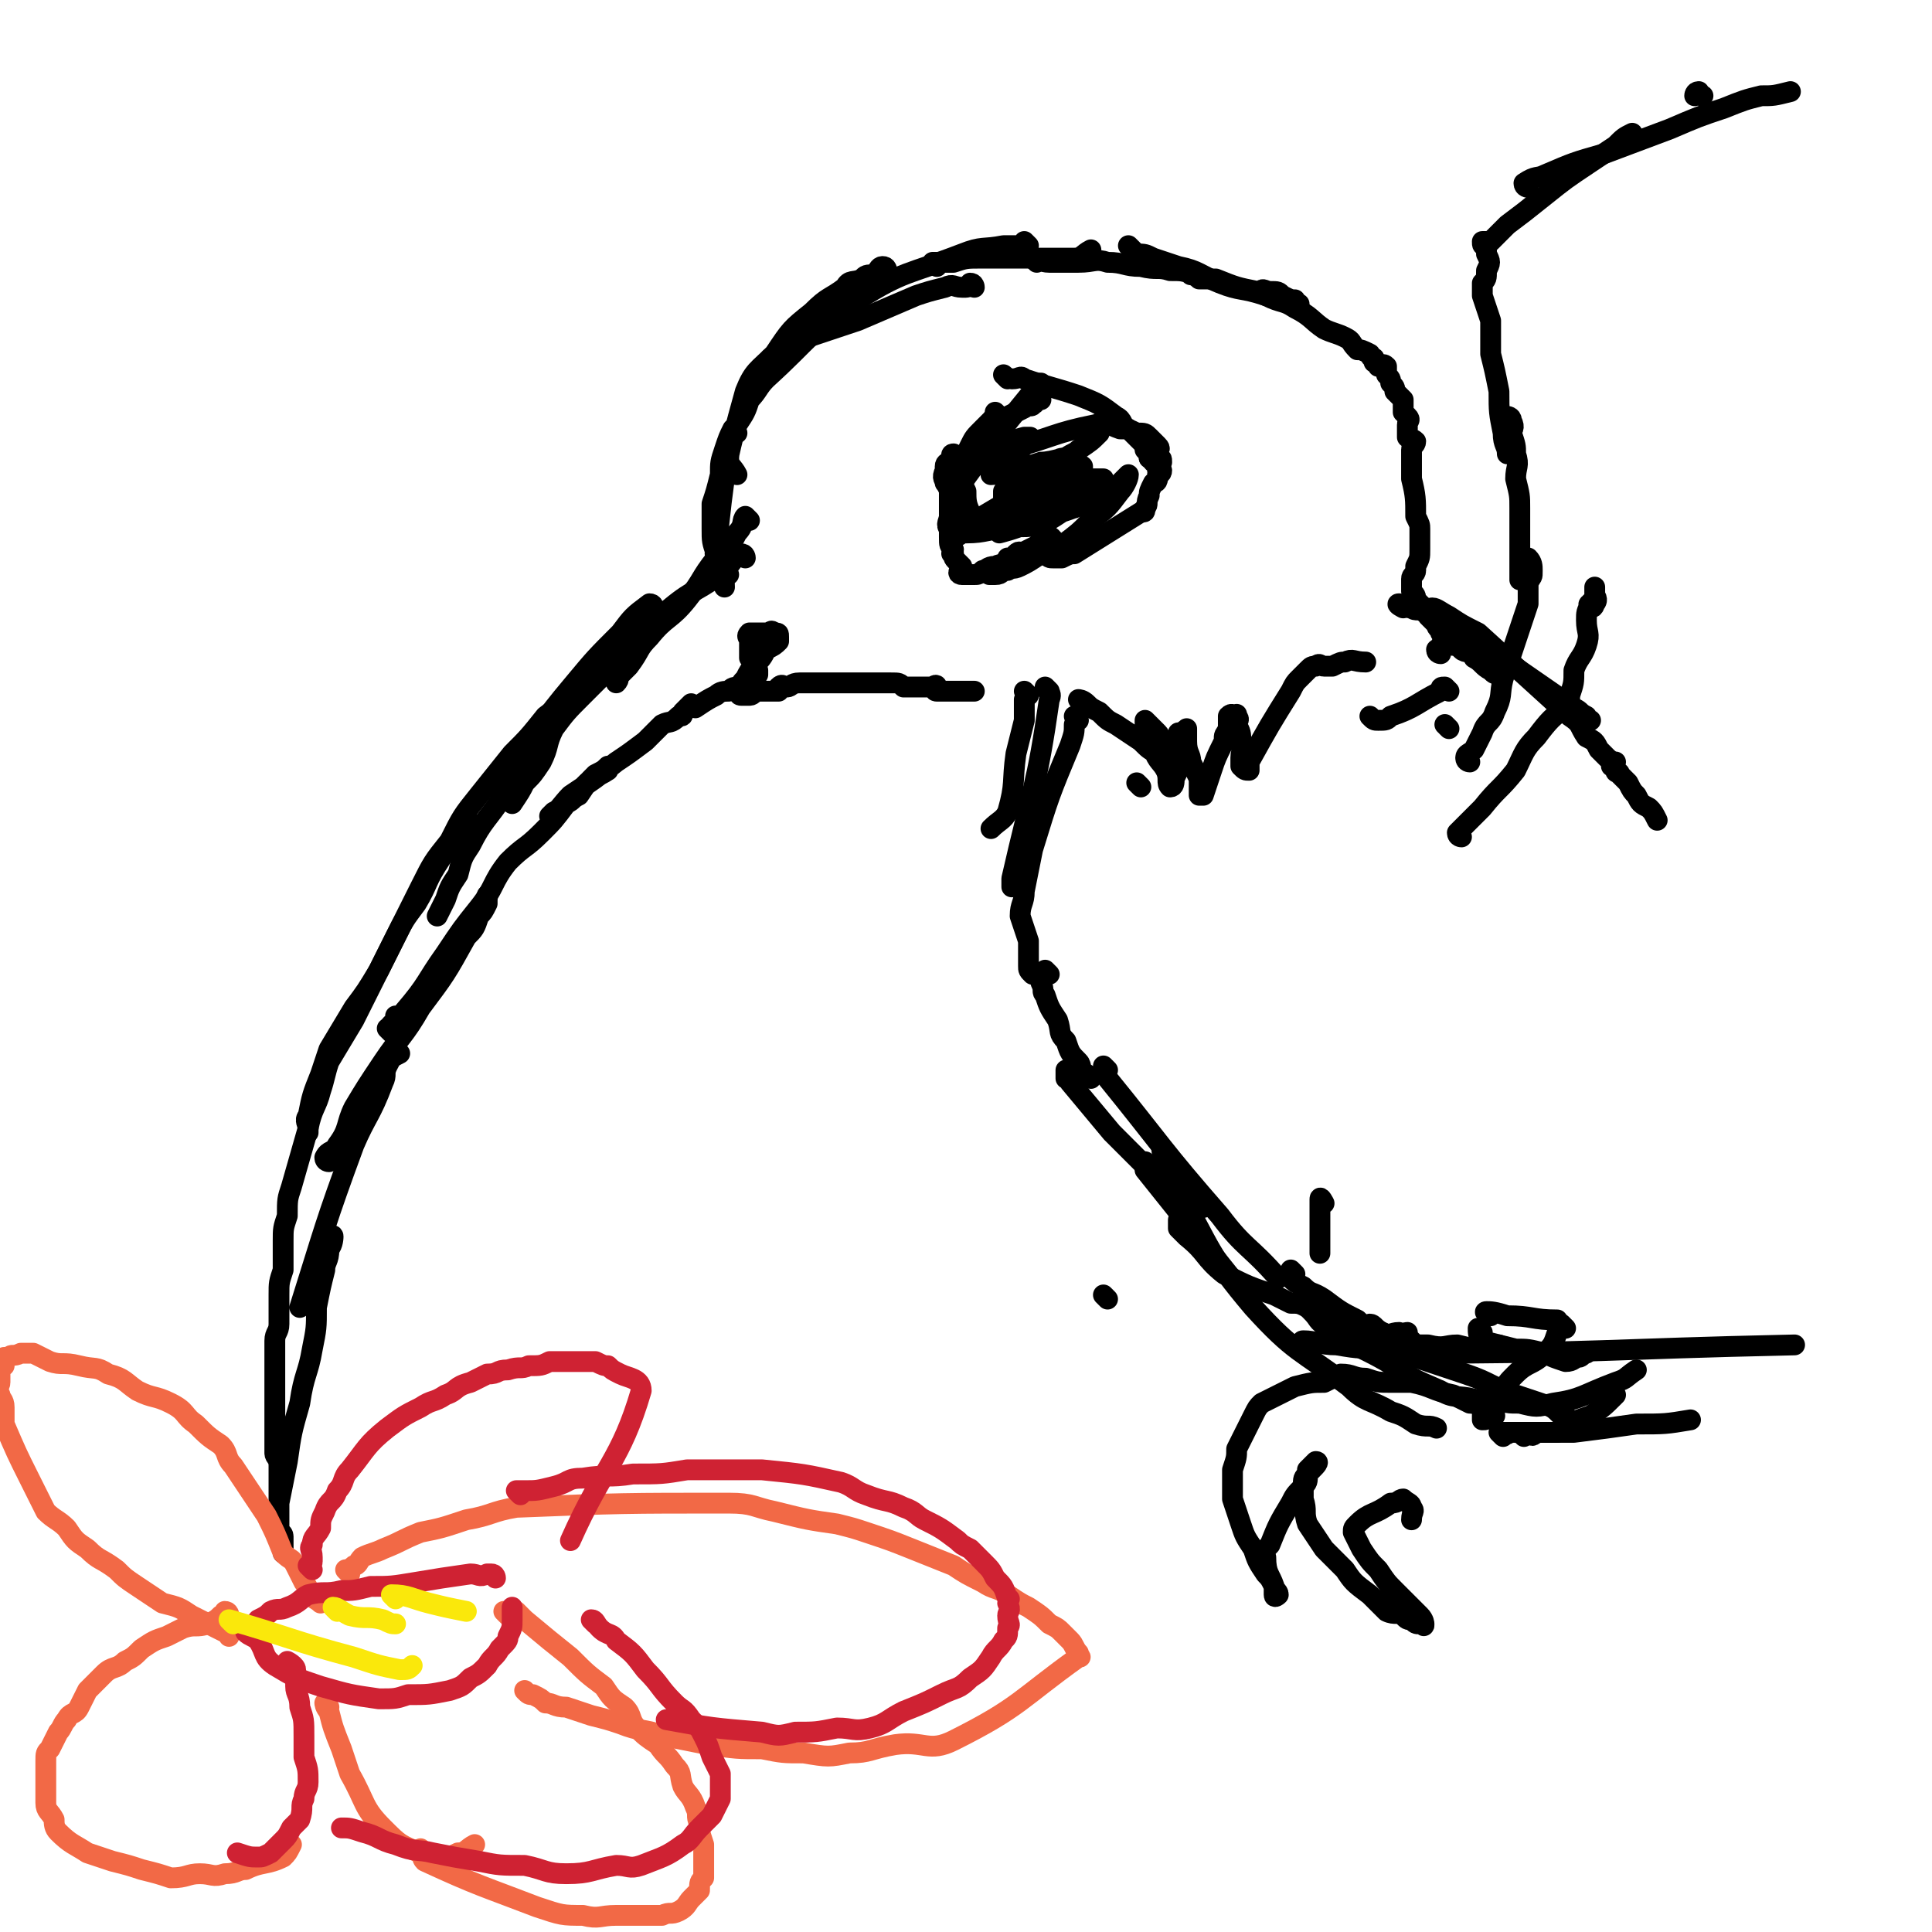 <svg viewBox='0 0 464 464' version='1.1' xmlns='http://www.w3.org/2000/svg' xmlns:xlink='http://www.w3.org/1999/xlink'><g fill='none' stroke='#000000' stroke-width='5' stroke-linecap='round' stroke-linejoin='round'><path d='M250,96c0,0 -1,-1 -1,-1 0,0 0,1 -1,1 0,1 1,1 0,1 0,1 -1,0 -2,1 -2,1 -2,1 -4,2 -2,2 -2,1 -4,3 -2,2 -2,3 -4,5 '/><path d='M251,93c0,0 -1,-1 -1,-1 -1,0 -1,1 -2,2 -9,11 -9,11 -17,22 '/><path d='M230,110c0,0 -1,-1 -1,-1 -1,0 0,1 -1,2 0,0 -1,0 -1,1 0,0 0,0 0,1 -1,2 0,2 0,3 '/><path d='M240,100c0,0 -1,-1 -1,-1 0,0 0,1 -1,2 -1,1 -1,1 -2,2 -2,2 -2,2 -3,4 -1,2 -1,2 -1,4 -1,2 0,2 0,3 -1,2 -1,2 0,4 0,2 0,3 1,5 0,1 1,1 1,2 1,0 1,0 1,0 '/><path d='M229,113c0,0 -1,-1 -1,-1 0,1 0,1 0,2 0,1 0,1 0,2 -1,1 0,1 0,2 0,2 0,2 0,3 0,2 0,2 0,3 0,1 -1,2 0,3 0,1 0,1 0,2 0,2 0,2 1,3 0,1 -1,1 0,1 0,1 0,1 1,2 0,0 0,0 1,1 0,0 0,0 0,1 -1,0 -1,1 0,1 0,0 0,0 1,0 1,0 1,0 2,0 1,0 1,0 2,-1 1,0 1,-1 3,-1 2,-1 2,0 4,-1 1,0 1,-1 3,-1 1,-1 1,-1 3,-1 1,0 1,0 2,0 0,-1 0,-1 1,-1 0,0 1,0 1,0 0,-1 0,-1 -1,-1 -1,-1 -1,-1 -2,0 -1,0 -1,1 -3,2 0,0 0,0 -1,0 -1,0 -1,-1 -2,0 0,0 0,1 -1,1 0,0 -1,0 -1,0 0,0 1,0 2,0 1,-1 1,-1 2,-1 1,-1 1,0 2,0 1,0 1,-1 2,-1 1,0 1,0 1,0 1,0 1,0 1,0 1,0 1,0 1,0 -1,0 -1,-1 -2,0 0,0 0,1 0,1 1,1 1,1 2,1 1,0 1,0 2,0 2,-1 2,-1 3,-1 8,-5 8,-5 16,-10 1,0 1,0 1,-1 1,-1 0,-1 1,-3 0,-1 0,-1 1,-3 0,0 1,0 1,-1 0,0 0,0 0,-1 0,0 1,0 1,-1 0,0 0,0 -1,0 0,-1 1,-1 0,-1 0,-1 0,-1 -1,-1 0,-1 0,-1 -1,-1 0,-1 0,-1 -1,-2 '/><path d='M242,91c0,0 -1,-1 -1,-1 0,0 1,1 2,1 2,0 2,-1 3,0 6,2 7,2 13,4 5,2 5,2 9,5 2,1 1,2 3,3 1,1 1,1 2,2 1,1 1,1 2,2 0,1 1,1 1,1 0,1 0,1 0,2 1,1 1,0 2,1 0,0 1,0 1,0 0,-1 0,-1 -1,-1 0,-1 0,-1 0,-2 0,0 1,0 0,-1 -1,-1 -1,-1 -2,-2 -1,-1 -1,-1 -3,-1 -2,-1 -2,-1 -4,-1 -3,-1 -3,-2 -6,-1 -10,2 -10,3 -21,6 '/><path d='M234,69c0,0 0,-1 -1,-1 0,0 0,1 -1,1 0,0 0,0 -1,0 -2,0 -2,-1 -4,0 -4,1 -4,1 -7,2 -7,3 -7,3 -14,6 -6,2 -6,2 -12,4 -2,1 -2,2 -4,3 -2,1 -2,1 -4,2 0,0 0,0 -1,0 '/><path d='M247,59c0,0 -1,-1 -1,-1 0,0 0,1 -1,1 0,0 0,0 -1,0 -1,0 -1,0 -3,0 -5,1 -5,0 -10,2 -13,5 -14,4 -25,11 -12,8 -11,9 -22,19 -2,2 -2,3 -4,5 -1,3 -1,3 -3,6 -1,2 -1,2 -2,4 -1,2 -1,2 0,4 0,2 1,2 2,4 '/><path d='M213,65c0,0 0,-1 -1,-1 -1,0 -1,1 -2,2 -2,0 -2,0 -3,1 -2,1 -3,0 -4,2 -4,3 -4,2 -8,6 -5,4 -5,4 -9,10 -4,4 -5,4 -7,9 -5,18 -5,19 -7,38 -1,2 1,2 2,5 0,0 0,0 1,1 '/><path d='M177,104c0,0 -1,-1 -1,-1 -1,2 -1,2 -2,5 -1,3 -1,3 -1,6 -1,4 -1,4 -2,7 0,3 0,3 0,6 0,3 0,3 1,6 1,3 1,3 1,6 1,1 1,1 1,2 '/><path d='M180,125c0,0 -1,-1 -1,-1 -1,1 0,2 -2,4 -2,4 -2,3 -5,6 -4,5 -3,5 -7,10 -4,5 -5,4 -9,9 -3,3 -2,3 -5,7 -1,1 -1,1 -2,2 -1,1 0,1 -1,2 '/><path d='M179,134c0,0 0,-1 -1,-1 -2,1 -2,2 -4,4 -6,5 -7,4 -13,9 -6,5 -6,5 -11,11 -5,5 -5,5 -10,10 -4,4 -4,4 -7,8 -2,4 -1,4 -3,8 -2,3 -2,3 -4,5 -1,2 -1,2 -3,5 '/><path d='M157,146c0,0 0,-1 -1,-1 -4,3 -4,3 -7,7 -6,6 -6,6 -11,12 -5,6 -5,6 -10,13 -4,7 -3,7 -7,14 -4,6 -5,6 -8,12 -2,3 -2,3 -3,7 -2,3 -2,3 -3,6 -1,2 -1,2 -2,4 '/><path d='M148,160c0,0 0,-1 -1,-1 -1,0 -1,1 -2,2 -3,2 -3,2 -7,5 -3,3 -3,3 -7,6 -4,5 -4,5 -8,9 -4,5 -4,5 -8,10 -4,5 -4,5 -7,11 -4,5 -4,5 -7,11 -5,10 -5,10 -10,20 -3,5 -3,5 -6,9 -3,5 -3,5 -6,10 -1,3 -1,3 -2,6 -2,5 -2,5 -3,10 -1,1 0,2 0,3 0,0 0,0 0,1 '/><path d='M113,198c0,0 0,-1 -1,-1 0,0 0,1 -1,2 -1,1 -1,1 -2,2 -2,3 -2,3 -3,5 -4,6 -3,6 -6,11 -3,4 -3,4 -5,8 -5,10 -5,10 -10,20 -3,5 -3,5 -6,10 -1,3 -1,4 -2,7 -1,4 -2,4 -3,9 -2,7 -2,7 -4,14 -1,3 -1,3 -1,7 -1,3 -1,3 -1,6 0,3 0,4 0,7 -1,3 -1,3 -1,6 0,3 0,4 0,7 0,2 -1,2 -1,4 0,3 0,3 0,6 0,3 0,3 0,5 0,3 0,3 0,5 0,2 0,2 0,4 0,2 0,2 0,4 0,1 0,1 0,3 0,1 1,1 1,3 0,2 0,2 0,4 0,1 0,1 0,2 0,1 0,1 0,2 0,1 0,1 0,3 0,1 0,1 0,2 0,1 0,1 0,3 0,0 1,0 1,1 0,1 0,1 0,3 0,0 0,1 0,1 0,0 0,-1 0,-2 -1,-1 -1,-1 -1,-3 0,-3 0,-3 0,-7 1,-5 1,-5 2,-10 1,-7 1,-7 3,-14 1,-7 2,-7 3,-13 1,-5 1,-5 1,-10 1,-5 1,-5 2,-9 0,-2 1,-2 1,-5 1,-1 1,-3 1,-3 0,-1 -1,1 -2,3 0,1 0,1 0,3 -1,1 -1,1 -2,3 -1,2 -1,2 -2,5 -1,1 0,1 -1,2 0,0 -1,1 -1,1 6,-19 6,-20 13,-39 3,-7 4,-7 7,-15 1,-2 0,-2 1,-4 1,-2 1,-2 3,-3 0,0 0,0 0,0 '/><path d='M79,279c0,0 -1,0 -1,-1 1,-2 2,-1 3,-3 3,-4 2,-5 4,-9 3,-5 3,-5 7,-11 4,-6 5,-6 9,-13 6,-8 6,-8 11,-17 2,-2 2,-2 3,-5 1,-1 1,-1 2,-3 0,-1 0,-1 0,-2 '/><path d='M96,245c0,0 0,-1 -1,-1 0,1 0,2 0,2 -1,1 -1,0 -2,1 0,0 1,1 1,1 0,0 -1,-1 0,-2 1,-1 2,-1 3,-3 6,-7 5,-7 10,-14 4,-6 4,-6 8,-11 4,-5 3,-6 7,-11 4,-4 4,-3 8,-7 3,-3 3,-3 6,-7 2,-2 2,-2 5,-5 2,-2 2,-1 5,-3 0,0 0,-1 0,-1 -1,1 -1,1 -3,2 -2,2 -2,2 -4,5 -2,1 -1,1 -3,2 -1,1 -1,1 -3,2 0,0 -1,1 -1,1 2,-1 3,-3 5,-5 6,-4 6,-4 11,-8 3,-2 3,-2 7,-5 2,-2 2,-2 4,-4 2,-1 2,0 4,-2 1,0 1,0 1,-1 1,-1 1,-1 2,-2 0,0 1,1 1,1 3,-2 3,-2 5,-3 1,-1 2,-1 3,-1 1,-1 1,-1 3,-1 1,-1 1,-1 1,-1 1,-1 1,-1 2,-1 0,-1 0,-1 1,-1 0,-1 0,-1 0,-1 -1,-2 -1,-2 -2,-3 0,-2 0,-2 0,-3 0,-1 0,-1 0,-1 0,-1 -1,-1 0,-2 0,0 1,0 2,0 1,0 1,0 1,0 1,0 1,0 2,0 0,0 0,-1 1,0 1,0 1,0 1,1 0,0 0,0 0,1 -1,1 -1,1 -3,2 -1,2 -1,2 -3,4 -1,1 -1,1 -2,3 -1,1 -1,1 -1,2 -1,0 0,0 0,1 0,0 -1,1 0,1 0,0 1,0 2,0 1,0 1,-1 2,-1 1,0 1,0 2,0 0,0 0,0 1,0 1,0 1,0 1,0 0,0 1,0 1,0 0,-1 0,-1 0,-1 1,-1 1,0 2,0 1,0 1,-1 3,-1 2,0 2,0 4,0 3,0 3,0 6,0 2,0 2,0 4,0 2,0 2,0 4,0 1,0 1,0 2,0 1,0 1,0 1,0 0,0 -1,0 -2,0 0,0 1,0 2,0 1,0 1,0 1,0 2,0 2,0 3,1 2,0 2,0 3,0 2,0 2,0 3,0 0,0 0,0 1,0 0,0 1,-1 1,0 0,0 -1,1 0,1 0,0 0,0 1,0 1,0 1,0 2,0 1,0 1,0 2,0 1,0 1,0 1,0 0,0 0,0 1,0 1,0 1,0 2,0 '/><path d='M258,122c0,0 0,-1 -1,-1 -3,1 -3,1 -6,3 -2,1 -2,2 -5,2 -2,1 -6,2 -6,2 2,-2 5,-3 10,-6 4,-2 4,-2 7,-4 3,-1 2,-1 5,-3 1,0 1,0 2,0 1,0 1,0 1,0 -2,0 -3,0 -5,1 -4,1 -4,2 -8,4 -3,1 -3,1 -6,3 -2,1 -2,1 -4,2 -1,1 -2,1 -3,2 0,0 1,0 2,0 2,-2 2,-2 5,-4 3,-2 3,-2 7,-3 2,-2 2,-2 5,-3 1,-1 3,-1 3,-1 -1,0 -3,0 -6,1 -3,1 -3,1 -7,3 -4,2 -4,2 -9,4 -3,2 -3,2 -6,3 -1,0 -1,1 -2,1 -1,1 -2,1 -2,1 1,-1 1,-1 2,-2 13,-8 18,-10 25,-17 2,-1 -3,1 -6,1 -3,1 -3,1 -6,2 -1,0 -1,0 -3,0 -1,0 -1,1 -3,1 0,0 0,0 0,0 0,0 0,0 0,0 2,-1 1,-1 2,-2 2,-2 2,-2 3,-3 2,-1 2,-1 3,-2 1,-1 1,-1 1,-2 1,0 0,0 0,0 -1,0 -1,0 -1,0 -4,1 -4,2 -7,4 -3,1 -3,1 -5,3 -2,1 -2,1 -3,3 -1,2 -1,2 -2,4 0,1 0,1 0,2 -1,2 -1,2 0,3 0,1 0,1 1,3 1,0 1,1 2,1 5,0 5,-1 10,-1 4,-1 4,0 7,-1 3,-1 3,-1 6,-3 3,-1 3,-1 5,-2 2,-1 2,-1 5,-3 1,0 1,0 3,-1 1,-1 1,-1 2,-2 0,0 1,-1 1,-1 0,1 -1,3 -2,4 -3,4 -3,4 -7,7 -3,3 -3,3 -7,6 -2,1 -2,1 -5,2 -3,2 -3,2 -5,3 -2,1 -2,0 -3,1 -2,0 -1,1 -3,1 -1,0 -2,0 -1,0 2,-2 2,-2 5,-4 4,-2 4,-2 8,-4 1,0 2,0 2,0 0,-1 -1,-1 -3,-3 -1,0 -1,0 -2,-1 -1,-1 -2,-1 -3,-1 -1,-1 -1,-1 -2,-3 -1,-1 -1,-1 -2,-2 0,-1 0,-1 0,-2 2,-2 2,-2 5,-4 1,-1 2,-1 4,-1 3,-1 3,-1 7,-1 1,0 2,-1 3,0 0,0 0,1 0,1 -2,-1 -2,-1 -4,-2 -1,0 -2,0 -2,0 0,-1 1,-1 2,-1 1,-1 2,-1 3,-2 3,-2 3,-2 5,-4 '/><path d='M225,64c0,0 -1,-1 -1,-1 1,0 2,0 5,0 3,-1 3,-1 7,-1 4,0 4,0 9,0 6,0 6,0 13,0 2,0 2,-1 4,-2 '/><path d='M249,63c0,0 -1,-1 -1,-1 1,0 2,1 4,1 4,0 4,0 7,0 4,0 4,-1 7,0 4,0 4,1 8,1 4,1 4,0 7,1 3,0 3,0 6,1 1,0 2,0 1,0 0,0 -2,0 -2,0 0,0 1,0 2,1 2,0 2,0 4,0 5,2 5,2 10,3 2,1 2,0 3,1 1,0 1,0 3,1 0,0 1,0 1,0 -1,-1 -1,-1 -2,-1 -1,0 -2,0 -3,0 0,0 -1,-1 -1,-1 0,-1 1,0 2,0 2,0 2,0 3,1 2,1 2,1 3,1 0,1 0,1 1,1 '/><path d='M272,60c0,0 -1,-1 -1,-1 0,0 1,1 2,2 2,0 2,0 4,1 3,1 3,1 6,2 5,1 5,2 10,4 5,2 5,1 11,3 4,2 4,1 7,3 4,2 4,3 7,5 2,1 3,1 5,2 2,1 1,1 3,3 1,0 1,0 3,1 0,0 0,1 1,1 0,1 0,1 0,1 1,0 1,1 1,1 1,0 1,-1 2,0 0,0 0,1 0,2 1,1 1,1 1,2 1,1 1,1 1,2 1,1 1,1 2,2 0,2 0,2 0,3 1,1 1,1 1,1 1,1 0,1 0,2 0,1 0,1 0,1 0,1 0,1 0,1 0,0 0,1 0,1 1,1 1,0 2,1 0,1 -1,1 -1,2 0,1 0,1 0,1 0,2 0,2 0,3 0,1 0,1 0,3 1,4 1,5 1,9 1,2 1,2 1,3 0,1 0,1 0,2 0,1 0,1 0,3 0,2 0,2 -1,4 0,1 0,1 0,1 0,1 -1,1 -1,2 0,0 0,0 0,1 0,1 0,1 0,1 0,1 0,1 0,1 1,1 1,1 1,2 1,1 1,1 2,2 1,1 1,1 1,2 1,1 1,1 2,2 0,1 1,1 1,2 1,0 0,1 1,1 0,1 0,1 1,1 0,1 0,0 1,1 1,0 1,0 2,1 1,1 2,0 3,2 2,1 2,2 4,3 1,1 1,1 3,1 '/><path d='M247,167c0,0 -1,-1 -1,-1 0,0 1,1 0,2 0,2 0,2 0,5 -1,4 -1,4 -2,8 -1,7 0,7 -2,14 -1,2 -2,2 -4,4 '/><path d='M252,166c0,0 -1,-1 -1,-1 0,1 2,1 1,3 -3,21 -4,21 -9,43 0,1 0,1 0,2 '/><path d='M259,173c0,0 -1,-1 -1,-1 0,0 1,1 0,2 0,2 0,2 -1,5 -5,12 -5,12 -9,25 -1,5 -1,5 -2,10 0,3 -1,3 -1,6 1,3 1,3 2,6 0,3 0,3 0,6 0,1 0,1 1,2 0,0 0,0 1,0 '/><path d='M252,234c0,0 -1,-1 -1,-1 0,0 0,1 -1,1 0,1 0,1 0,2 1,2 0,2 1,3 1,3 1,3 3,6 1,3 0,3 2,5 1,3 1,3 3,5 1,1 0,2 2,3 0,1 1,1 1,1 '/><path d='M257,258c0,0 -1,-1 -1,-1 0,0 0,1 0,2 1,0 1,0 1,1 5,6 5,6 10,12 4,4 4,4 9,9 2,2 2,2 5,4 3,2 3,2 5,4 2,0 2,0 3,1 '/><path d='M276,280c0,0 -1,-1 -1,-1 0,0 0,1 0,2 12,15 12,15 24,30 '/><path d='M284,294c0,0 -1,-1 -1,-1 0,0 0,1 0,2 1,1 1,1 2,2 5,4 4,5 9,9 6,3 6,3 12,5 2,1 2,1 4,2 2,0 2,0 4,1 0,0 0,0 0,0 '/><path d='M311,306c0,0 -1,-1 -1,-1 0,0 0,1 0,2 1,1 1,1 3,2 2,2 2,1 5,3 4,3 4,3 8,5 2,2 2,2 6,3 2,1 2,0 4,0 1,1 1,0 2,0 '/><path d='M330,319c0,0 -1,-1 -1,-1 1,0 1,1 3,2 2,1 2,1 4,2 3,1 3,1 7,1 4,1 4,0 7,0 4,1 4,1 7,1 2,0 2,-1 3,-1 '/><path d='M356,320c0,0 -1,-1 -1,-1 0,1 0,2 1,3 4,1 4,1 8,2 3,0 3,0 7,1 2,1 2,1 5,2 2,0 2,-1 3,-1 1,0 1,-1 2,-1 '/><path d='M338,324c0,0 -1,-1 -1,-1 0,0 0,2 2,2 45,0 46,-1 92,-2 '/><path d='M345,147c0,0 -2,-1 -1,-1 1,0 2,1 4,2 3,2 3,2 7,4 11,10 11,10 22,20 3,2 2,2 4,5 2,1 2,1 3,3 1,1 1,1 2,2 1,1 2,1 2,1 0,0 -1,1 -1,1 0,0 1,0 1,1 0,0 0,0 0,0 0,1 1,0 1,1 1,1 1,1 2,2 1,2 1,2 2,3 1,2 1,2 3,3 1,1 1,1 2,3 '/><path d='M351,201c0,0 -1,0 -1,-1 0,0 0,0 1,-1 0,0 0,0 1,-1 2,-2 2,-2 4,-4 4,-5 4,-4 8,-9 2,-4 2,-5 5,-8 3,-4 4,-5 7,-7 1,-1 0,1 0,1 0,0 0,-1 0,-1 1,-2 1,-2 1,-3 1,-3 1,-3 1,-6 1,-3 2,-3 3,-6 1,-3 0,-3 0,-6 0,-2 0,-2 1,-4 0,0 1,0 1,0 1,-1 0,-2 0,-2 0,0 1,1 0,2 0,0 -1,-1 -1,0 -1,0 0,1 0,1 1,0 1,-1 1,-2 0,-1 0,-1 0,-3 '/><path d='M266,312c0,0 -1,-1 -1,-1 '/><path d='M318,289c0,0 -1,-2 -1,-1 0,5 0,7 0,13 '/><path d='M280,277c0,0 -1,-1 -1,-1 0,1 1,2 1,3 2,3 1,4 3,7 8,14 7,15 18,28 10,11 11,10 23,19 4,4 5,3 10,6 3,1 3,1 6,3 3,1 3,0 5,1 '/><path d='M314,313c0,0 -1,-1 -1,-1 0,1 1,2 2,3 2,2 1,2 4,4 7,5 7,4 14,8 6,4 6,4 13,7 3,2 4,1 8,2 3,1 3,0 6,0 2,1 2,0 3,0 '/><path d='M359,336c0,0 -1,-1 -1,-1 0,0 0,1 1,1 0,1 0,0 1,0 2,1 2,1 5,1 4,1 4,1 8,0 7,-1 7,-2 15,-5 3,-1 2,-1 5,-3 '/><path d='M337,146c0,0 -2,-1 -1,-1 0,0 1,1 3,1 1,1 2,0 3,1 5,2 5,2 10,5 13,9 13,9 26,18 2,1 1,1 3,2 0,1 0,1 1,1 '/><path d='M353,183c0,0 -1,0 -1,-1 0,-1 1,-1 2,-2 1,-2 1,-2 2,-4 1,-3 2,-2 3,-5 2,-4 1,-4 2,-8 3,-9 3,-9 6,-18 0,-3 0,-3 0,-5 1,-2 1,-1 1,-3 0,-1 0,-2 -1,-3 0,0 -1,1 -1,2 -1,1 0,1 -1,2 0,0 0,2 0,1 0,-3 0,-5 0,-9 0,-4 0,-4 0,-8 0,-3 0,-3 -1,-7 0,-3 1,-3 0,-6 0,-2 0,-2 -1,-5 0,-1 1,-1 0,-3 0,-1 -1,-1 -1,-1 -1,1 0,2 0,3 0,1 0,1 0,2 0,2 0,2 0,3 0,1 0,1 0,1 0,-2 -1,-2 -1,-5 -1,-5 -1,-5 -1,-10 -1,-5 -1,-5 -2,-9 0,-4 0,-4 0,-8 -1,-3 -1,-3 -2,-6 0,-1 0,-1 0,-3 1,-1 1,-1 1,-3 1,-2 1,-2 0,-4 0,-1 0,-1 0,-2 -1,0 -1,0 -1,-1 0,0 1,0 2,0 2,-2 2,-2 4,-4 4,-3 4,-3 9,-7 5,-4 5,-4 11,-8 3,-2 3,-2 6,-4 2,-2 2,-2 4,-3 '/><path d='M367,45c0,0 -1,0 -1,-1 0,0 0,0 0,0 3,-2 3,-1 5,-2 7,-3 7,-3 14,-5 8,-3 8,-3 16,-6 7,-3 7,-3 13,-5 5,-2 5,-2 9,-3 3,0 3,0 7,-1 '/><path d='M409,23c-1,0 -1,0 -1,-1 -1,0 -1,1 -1,1 '/><path d='M348,175c0,0 -1,-1 -1,-1 '/><path d='M348,166c0,0 -1,-1 -1,-1 -1,0 -1,0 -1,1 -6,3 -6,4 -12,6 -1,1 -1,1 -3,1 -1,0 -1,0 -2,-1 '/><path d='M346,157c0,0 -1,0 -1,-1 0,0 1,0 1,0 0,0 0,0 0,-1 '/><path d='M260,169c0,0 -1,-1 -1,-1 0,0 1,0 2,1 1,1 1,1 3,2 2,2 2,2 4,3 3,2 3,2 6,4 2,2 2,2 4,3 1,1 1,1 2,1 1,0 2,0 2,0 -1,-1 -2,-2 -3,-4 -1,-1 0,-1 -1,-2 -1,-1 -1,-1 -2,-2 0,0 -1,-1 -1,-1 0,1 0,1 0,3 1,2 1,2 2,4 1,3 2,3 3,5 1,2 0,3 1,4 1,0 1,-1 1,-2 1,-2 1,-2 1,-5 1,-1 0,-1 0,-3 0,-1 0,-1 0,-3 1,0 2,-1 2,-1 0,1 0,2 0,3 0,3 1,3 1,5 1,2 1,2 2,4 0,1 0,1 0,3 0,0 0,1 0,1 1,0 1,0 1,0 1,-3 1,-3 2,-6 1,-3 1,-3 3,-7 0,-2 0,-1 1,-3 0,-2 0,-2 0,-3 1,-1 1,0 2,0 0,0 0,-1 0,0 1,1 0,1 0,2 1,2 1,2 1,4 1,2 0,2 0,4 0,1 0,1 0,2 1,1 1,1 2,1 0,0 0,-1 0,-2 5,-9 5,-9 10,-17 1,-2 1,-2 2,-3 1,-1 1,-1 2,-2 1,-1 1,-1 2,-1 1,-1 1,0 2,0 1,0 1,0 2,0 2,-1 2,-1 3,-1 2,-1 2,0 5,0 '/><path d='M274,189c0,0 -1,-1 -1,-1 '/><path d='M266,257c0,0 -1,-1 -1,-1 0,1 0,2 1,3 13,16 13,17 27,33 6,8 7,7 14,15 '/><path d='M314,323c0,0 -2,-1 -1,-1 3,0 4,1 8,1 6,1 6,1 11,0 4,0 4,0 7,-1 '/><path d='M358,316c0,0 -2,-1 -1,-1 1,0 2,0 5,1 6,0 6,1 12,1 '/><path d='M320,315c0,0 -1,-1 -1,-1 0,0 1,1 2,2 4,2 3,2 7,4 6,4 6,3 12,6 6,2 6,2 12,4 6,2 6,3 12,5 3,1 3,1 6,2 3,1 3,1 5,3 1,0 1,0 2,1 '/><path d='M366,345c0,0 -1,-1 -1,-1 0,0 1,0 2,0 1,1 1,1 2,0 5,0 5,0 9,0 8,-1 8,-1 15,-2 7,0 7,0 13,-1 '/><path d='M376,319c0,0 -1,-1 -1,-1 -1,0 0,1 -1,2 -1,3 -1,3 -3,5 -3,3 -4,2 -7,5 -2,2 -2,2 -3,4 -2,2 -2,2 -4,3 -1,2 -1,2 -1,3 0,1 0,1 0,1 1,0 1,0 1,-1 1,0 1,1 2,0 0,0 0,-1 -1,-1 -1,-1 -1,0 -2,-1 -1,0 -1,-1 -3,-1 -2,-1 -2,-1 -4,-2 -5,-1 -5,-2 -10,-3 -2,0 -2,0 -5,0 -3,0 -3,0 -6,-1 -3,0 -3,-1 -6,-1 -2,1 -2,1 -4,2 -3,0 -3,0 -7,1 -2,1 -2,1 -4,2 -2,1 -2,1 -4,2 -1,1 -1,1 -2,3 -1,2 -1,2 -2,4 -1,2 -1,2 -2,4 0,2 0,2 -1,5 0,3 0,3 0,7 1,3 1,3 2,6 1,3 1,3 3,6 1,3 1,3 3,6 1,1 1,1 2,3 0,1 1,1 1,2 0,0 -1,1 -1,0 0,0 0,-1 0,-2 -1,-3 -2,-3 -2,-7 -1,-1 0,-2 1,-3 2,-5 2,-5 5,-10 1,-2 1,-2 3,-4 1,-1 1,-1 1,-3 1,-1 1,-1 1,-1 1,-1 2,-2 1,-2 0,0 -1,1 -2,2 0,0 0,0 0,1 -1,1 -1,1 -1,3 0,1 0,1 0,3 1,3 0,3 1,6 2,3 2,3 4,6 2,2 2,2 5,5 2,3 2,3 6,6 2,2 2,2 4,4 2,1 3,0 4,1 1,1 1,1 2,1 1,1 1,1 2,1 1,0 1,1 1,0 0,0 0,-1 -1,-2 -1,-1 -1,-1 -2,-2 -2,-2 -2,-2 -4,-4 -2,-2 -2,-2 -4,-5 -2,-2 -2,-2 -4,-5 -1,-2 -1,-2 -2,-4 0,-1 0,-1 1,-2 3,-3 4,-2 8,-5 2,0 2,-1 3,-1 1,1 2,1 2,2 1,1 0,1 0,3 '/><path d='M361,345c0,0 -1,-1 -1,-1 0,0 1,0 2,0 0,1 0,0 0,0 6,0 6,0 12,0 2,-1 1,-1 3,-2 2,-1 2,-1 5,-2 3,-2 3,-2 6,-5 '/></g>
<g fill='none' stroke='#F26946' stroke-width='5' stroke-linecap='round' stroke-linejoin='round'><path d='M55,393c0,0 0,-1 -1,-1 0,0 0,0 0,0 -2,-1 -2,-1 -4,-2 -2,-1 -2,-1 -4,-2 -3,-2 -3,-2 -7,-3 -3,-2 -3,-2 -6,-4 -3,-2 -3,-2 -5,-4 -4,-3 -4,-2 -7,-5 -3,-2 -3,-2 -5,-5 -2,-2 -3,-2 -5,-4 -2,-4 -2,-4 -4,-8 -3,-6 -3,-6 -6,-13 0,-2 0,-2 0,-4 0,-2 -1,-2 -1,-3 -1,-2 0,-2 0,-3 0,-2 0,-2 0,-3 0,-1 1,-1 1,-1 0,-1 0,-1 0,-2 0,0 0,0 1,0 1,-1 1,0 3,-1 1,0 1,0 3,0 2,1 2,1 4,2 3,1 3,0 7,1 4,1 4,0 7,2 4,1 4,2 7,4 4,2 4,1 8,3 4,2 3,3 6,5 3,3 3,3 6,5 2,2 1,3 3,5 2,3 2,3 4,6 2,3 2,3 4,6 2,4 2,4 4,9 2,2 2,1 3,3 1,2 1,2 2,4 1,1 1,2 2,3 0,1 1,1 2,2 '/><path d='M84,378c0,0 -1,-1 -1,-1 0,0 1,0 2,-1 1,0 1,-1 2,-2 2,-1 3,-1 5,-2 5,-2 4,-2 9,-4 5,-1 5,-1 11,-3 6,-1 6,-2 12,-3 25,-1 26,-1 51,-1 6,0 6,1 11,2 8,2 8,2 15,3 4,1 4,1 7,2 6,2 6,2 11,4 5,2 5,2 10,4 3,2 3,2 7,4 3,2 3,1 6,3 3,2 3,2 5,3 3,2 3,2 5,4 2,1 2,1 3,2 1,1 1,1 2,2 1,1 1,2 2,3 0,1 1,1 0,1 -14,10 -14,12 -30,20 -6,3 -7,0 -14,1 -6,1 -6,2 -11,2 -5,1 -5,1 -11,0 -5,0 -5,0 -10,-1 -6,0 -6,0 -13,-1 -5,-1 -5,-1 -10,-2 -6,-2 -6,-1 -11,-3 -3,-1 -3,-1 -7,-2 -3,-1 -3,-1 -6,-2 -3,0 -3,-1 -5,-1 -1,-1 -1,-1 -3,-2 -1,0 -1,0 -2,-1 '/><path d='M122,388c0,0 -1,-1 -1,-1 1,0 2,0 3,0 1,1 1,1 2,2 6,5 6,5 11,9 4,4 4,4 8,7 2,3 2,3 5,5 2,2 1,3 3,5 2,2 2,2 5,4 2,3 2,2 4,5 2,2 1,2 2,5 1,2 2,2 3,5 1,2 0,2 1,4 0,2 0,2 1,5 0,1 0,1 0,3 0,1 0,1 0,3 0,1 0,1 0,2 -1,1 -1,1 -1,3 -1,1 -1,1 -2,2 -1,1 -1,2 -3,3 -2,1 -2,0 -4,1 -3,0 -3,0 -6,0 -2,0 -2,0 -5,0 -4,0 -4,1 -8,0 -5,0 -5,0 -11,-2 -13,-5 -14,-5 -27,-11 -1,-1 0,-1 -1,-3 '/><path d='M55,388c0,0 0,-1 -1,-1 0,0 0,1 -1,1 -1,1 -1,1 -3,2 -3,1 -3,0 -6,1 -2,1 -2,1 -4,2 -3,1 -3,1 -6,3 -2,2 -2,2 -4,3 -2,2 -3,1 -5,3 -2,2 -2,2 -4,4 -1,2 -1,2 -2,4 -1,2 -2,1 -3,3 -1,1 -1,2 -2,3 -1,2 -1,2 -2,4 -1,1 -1,1 -1,3 0,2 0,2 0,3 0,2 0,2 0,3 0,2 0,2 0,4 0,2 1,2 2,4 0,1 0,2 1,3 3,3 4,3 7,5 3,1 3,1 6,2 4,1 4,1 7,2 4,1 4,1 7,2 4,0 4,-1 7,-1 3,0 3,1 6,0 3,0 3,-1 5,-1 4,-2 5,-1 9,-3 1,-1 1,-1 2,-3 '/><path d='M79,410c0,0 -1,-1 -1,-1 0,0 0,1 1,2 1,4 1,4 3,9 1,3 1,3 2,6 4,7 3,8 8,13 4,4 4,4 9,6 2,1 3,1 5,1 2,0 2,0 4,-1 2,0 2,-1 4,-2 '/></g>
<g fill='none' stroke='#CF2233' stroke-width='5' stroke-linecap='round' stroke-linejoin='round'><path d='M75,377c0,0 -1,-1 -1,-1 0,0 1,0 1,-1 0,-1 0,-1 0,-1 0,-2 -1,-2 0,-3 0,-2 1,-2 2,-4 0,-2 0,-2 1,-4 1,-3 2,-2 3,-5 2,-2 1,-3 3,-5 4,-5 4,-6 9,-10 4,-3 4,-3 8,-5 3,-2 3,-1 6,-3 3,-1 2,-2 6,-3 2,-1 2,-1 4,-2 3,0 2,-1 5,-1 3,-1 3,0 5,-1 3,0 3,0 5,-1 1,0 1,0 3,0 2,0 2,0 4,0 2,0 2,0 4,0 2,1 2,1 3,1 1,1 1,1 3,2 2,1 5,1 5,4 -5,17 -9,18 -17,36 '/><path d='M125,359c0,0 -1,-1 -1,-1 0,0 1,0 2,0 3,0 3,0 7,-1 4,-1 3,-2 7,-2 6,-1 6,0 12,-1 7,0 7,0 13,-1 5,0 5,0 9,0 5,0 5,0 9,0 10,1 10,1 19,3 3,1 3,2 6,3 5,2 5,1 9,3 3,1 3,2 5,3 4,2 4,2 8,5 1,1 1,1 3,2 2,2 2,2 3,3 2,2 2,2 3,4 2,2 2,2 3,5 1,0 0,0 0,1 1,2 0,2 0,3 0,2 1,2 0,3 0,2 0,2 -1,3 -1,2 -2,2 -3,4 -2,3 -2,3 -5,5 -3,3 -3,2 -7,4 -4,2 -4,2 -9,4 -4,2 -4,3 -8,4 -4,1 -4,0 -8,0 -5,1 -5,1 -10,1 -4,1 -4,1 -8,0 -12,-1 -12,-1 -23,-3 '/><path d='M143,390c0,0 -1,-1 -1,-1 1,0 1,1 2,2 2,2 3,1 4,3 4,3 4,3 7,7 4,4 3,4 7,8 2,2 2,1 4,4 2,2 2,2 3,4 1,2 1,2 2,5 1,2 1,2 2,4 0,1 0,1 0,3 0,1 0,1 0,3 -1,2 -1,2 -2,4 -1,1 -1,1 -3,3 -2,2 -2,3 -4,4 -4,3 -5,3 -10,5 -3,1 -3,0 -6,0 -6,1 -6,2 -12,2 -5,0 -5,-1 -10,-2 -6,0 -6,0 -11,-1 -6,-1 -6,-1 -11,-2 -4,-1 -4,0 -9,-2 -4,-1 -4,-2 -8,-3 -3,-1 -3,-1 -5,-1 '/><path d='M70,400c0,0 -1,-1 -1,-1 0,0 2,1 2,2 0,2 0,2 0,4 0,2 1,2 1,5 1,3 1,3 1,7 0,2 0,2 0,5 1,3 1,3 1,6 0,2 -1,2 -1,4 -1,2 0,2 -1,5 -1,1 -1,1 -2,2 -1,2 -1,2 -2,3 -2,2 -2,2 -3,3 -2,1 -2,1 -3,1 -2,0 -2,0 -5,-1 '/><path d='M119,379c0,0 0,-1 -1,-1 0,0 0,0 -1,0 -2,1 -2,0 -4,0 -7,1 -7,1 -13,2 -6,1 -6,1 -11,1 -4,1 -4,1 -7,1 -4,1 -4,0 -8,1 -2,1 -2,2 -5,3 -2,1 -2,0 -4,1 -1,1 -1,1 -3,2 0,0 0,1 -1,1 -1,1 -2,1 -2,2 1,1 2,1 3,2 2,3 1,4 4,6 5,3 5,3 11,5 7,2 7,2 14,3 4,0 4,0 7,-1 5,0 5,0 10,-1 3,-1 3,-1 5,-3 2,-1 2,-1 4,-3 1,-2 2,-2 3,-4 2,-2 2,-2 2,-3 1,-2 1,-2 1,-4 0,-2 0,-2 0,-3 '/></g>
<g fill='none' stroke='#FAE80B' stroke-width='5' stroke-linecap='round' stroke-linejoin='round'><path d='M56,390c0,0 -1,-1 -1,-1 14,4 15,5 30,9 6,2 6,2 11,3 2,0 2,0 3,-1 '/><path d='M81,387c0,0 -1,-1 -1,-1 1,0 2,1 4,2 4,1 4,0 8,1 2,1 2,1 3,1 '/><path d='M95,384c0,0 -1,-1 -1,-1 4,0 5,1 9,2 4,1 4,1 9,2 '/></g>
</svg>